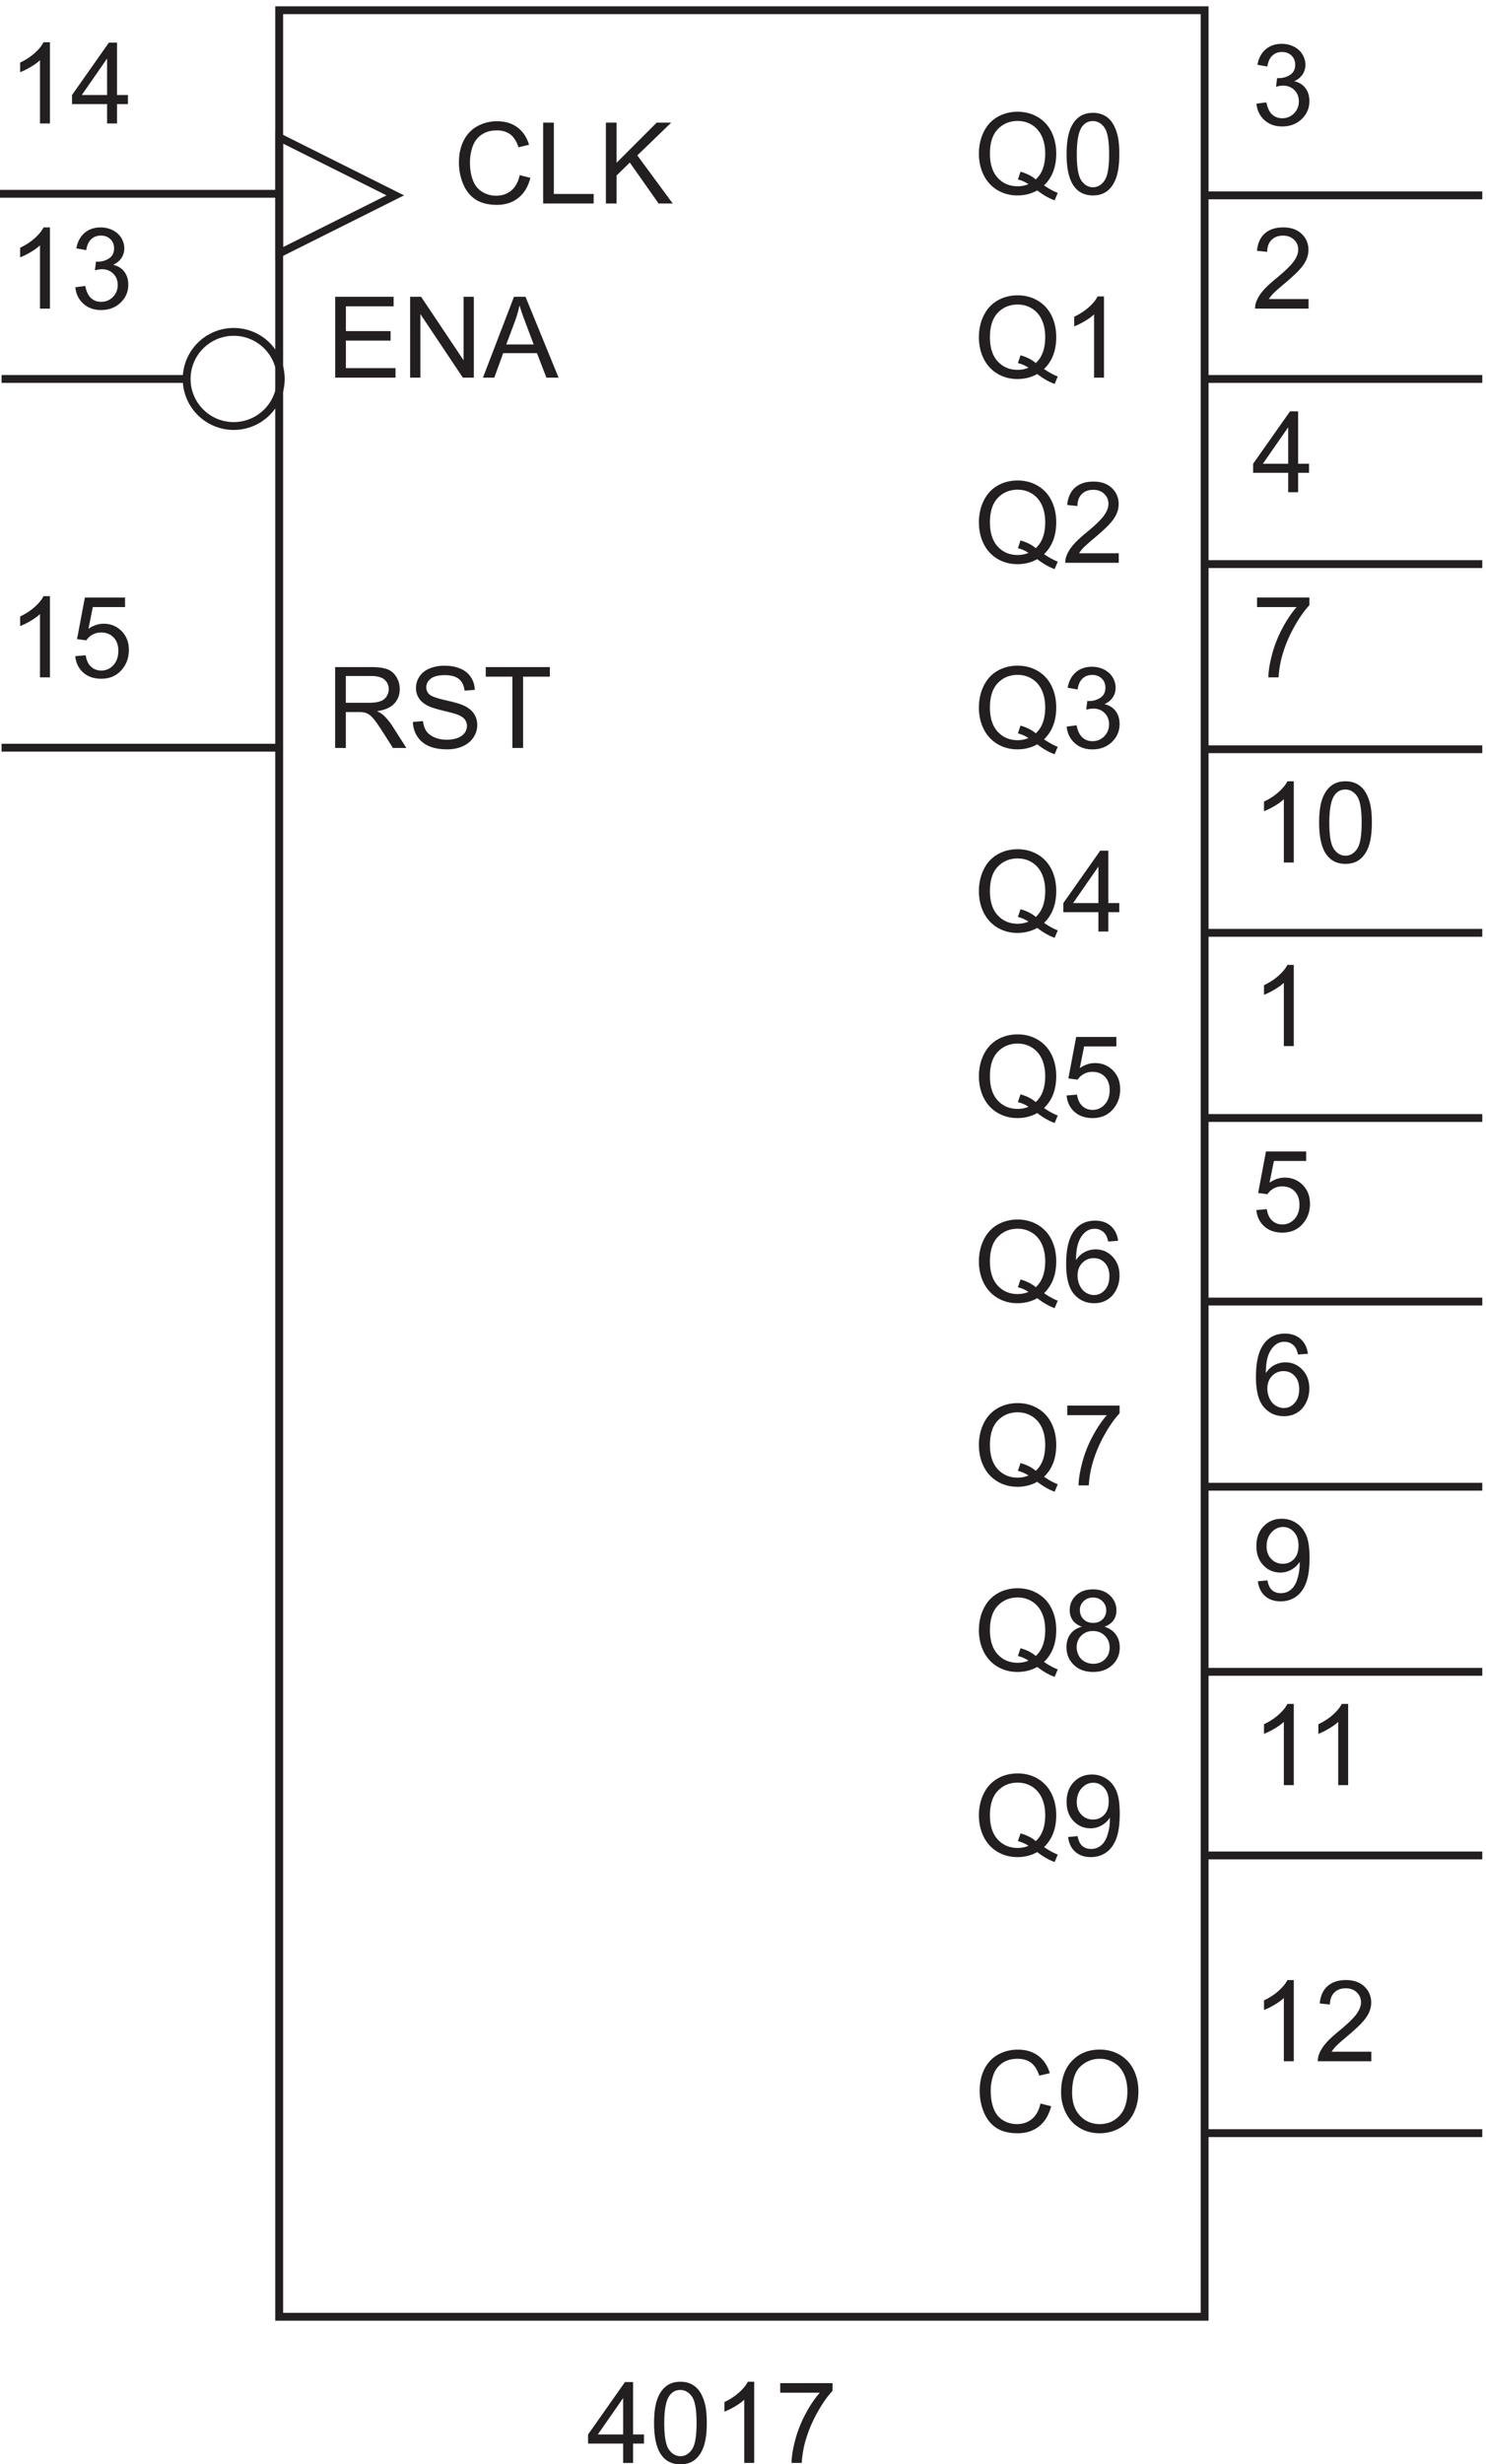 <svg xmlns="http://www.w3.org/2000/svg" xml:space="preserve" width="189" height="313.312"><path d="M270.332 190.672V2395.67h884.998V190.672Z" style="fill:none;stroke:#231f20;stroke-width:7.5;stroke-linecap:butt;stroke-linejoin:miter;stroke-miterlimit:10;stroke-dasharray:none;stroke-opacity:1" transform="matrix(.133 0 0 -.133 -.444 319.923)"/><path d="M599.242 50.902V69.41h-33.539v8.703l35.281 50.098h7.75V78.113h10.442V69.41h-10.442V50.902Zm0 27.211v34.856l-24.203-34.856h24.203m29.574 10.914c0 9.141.938 16.496 2.821 22.071 1.879 5.57 4.676 9.867 8.386 12.89 3.707 3.024 8.375 4.539 14 4.539 4.149 0 7.786-.836 10.915-2.507 3.128-1.668 5.714-4.079 7.753-7.223 2.039-3.149 3.637-6.981 4.797-11.496 1.16-4.52 1.742-10.61 1.742-18.274 0-9.07-.933-16.39-2.796-21.965-1.864-5.57-4.649-9.878-8.356-12.918-3.711-3.042-8.394-4.562-14.055-4.562-7.453 0-13.308 2.672-17.562 8.016-5.098 6.433-7.645 16.91-7.645 31.43zm9.754 0c0-12.691 1.489-21.136 4.457-25.34 2.973-4.199 6.637-6.3 10.996-6.3 4.36 0 8.024 2.11 10.993 6.328 2.972 4.219 4.457 12.656 4.457 25.312 0 12.727-1.485 21.18-4.457 25.368-2.969 4.183-6.668 6.273-11.098 6.273-4.359 0-7.84-1.844-10.441-5.535-3.27-4.711-4.907-13.414-4.907-26.106m86-38.125h-9.492v60.485c-2.285-2.18-5.281-4.36-8.992-6.539-3.707-2.18-7.039-3.813-9.992-4.903v9.172c5.308 2.5 9.949 5.524 13.922 9.074 3.972 3.547 6.785 6.993 8.437 10.336h6.117V50.902m24.879 67.184v9.121h50.043v-7.383c-4.922-5.238-9.797-12.199-14.633-20.883-4.832-8.683-8.57-17.613-11.207-26.789-1.898-6.468-3.109-13.55-3.636-21.25h-9.758c.105 6.078 1.301 13.426 3.586 22.04 2.285 8.617 5.566 16.921 9.836 24.917 4.273 8 8.816 14.743 13.633 20.227h-37.864M323.875 2044.4v77.31h55.898v-9.12h-45.668v-23.68h42.77v-9.07h-42.77v-26.32h47.461v-9.12h-57.691m71.684 0v77.31h10.496l40.605-60.7v60.7h9.809v-77.31h-10.496l-40.606 60.75v-60.75h-9.808m69.617 0 29.687 77.31h11.024l31.64-77.31h-11.656l-9.016 23.42h-32.328l-8.488-23.42zm22.304 31.75h26.211l-8.07 21.41c-2.461 6.5-4.289 11.84-5.484 16.03a98.674 98.674 0 0 0-4.164-14.77l-8.493-22.67M323.824 1690.4v77.31h34.278c6.89 0 12.128-.69 15.714-2.08 3.586-1.39 6.45-3.84 8.594-7.36 2.145-3.52 3.219-7.4 3.219-11.65 0-5.49-1.777-10.11-5.328-13.87-3.551-3.77-9.035-6.16-16.453-7.18 2.707-1.3 4.765-2.58 6.172-3.84 2.988-2.75 5.816-6.18 8.488-10.29l13.449-21.04H379.09l-10.231 16.08c-2.988 4.65-5.449 8.2-7.382 10.66-1.934 2.46-3.668 4.18-5.196 5.16-1.531.99-3.086 1.67-4.668 2.06-1.16.25-3.058.37-5.695.37h-11.863v-34.33zm10.231 43.19h21.988c4.676 0 8.332.48 10.969 1.45 2.636.97 4.64 2.51 6.011 4.64 1.372 2.13 2.059 4.44 2.059 6.94 0 3.65-1.328 6.66-3.98 9.01-2.657 2.36-6.848 3.54-12.579 3.54h-24.468v-25.58m64.129-18.35 9.652.84c.457-3.87 1.519-7.04 3.187-9.52 1.672-2.47 4.266-4.48 7.782-6.01 3.515-1.53 7.468-2.29 11.863-2.29 3.902 0 7.348.58 10.336 1.74 2.988 1.16 5.211 2.75 6.672 4.77 1.457 2.02 2.187 4.23 2.187 6.62 0 2.43-.703 4.54-2.109 6.35-1.406 1.81-3.727 3.33-6.961 4.56-2.074.81-6.66 2.07-13.766 3.77-7.097 1.71-12.074 3.32-14.922 4.83-3.691 1.94-6.441 4.33-8.253 7.2-1.809 2.86-2.715 6.07-2.715 9.62 0 3.91 1.109 7.55 3.324 10.94 2.215 3.4 5.449 5.97 9.703 7.73 4.254 1.76 8.981 2.64 14.184 2.64 5.73 0 10.785-.92 15.16-2.77 4.379-1.85 7.746-4.56 10.101-8.15 2.356-3.58 3.621-7.65 3.797-12.18l-9.808-.74c-.528 4.89-2.313 8.58-5.356 11.08-3.039 2.49-7.531 3.74-13.472 3.74-6.188 0-10.696-1.13-13.528-3.4-2.828-2.27-4.242-5-4.242-8.2 0-2.78 1-5.06 3.004-6.86 1.969-1.79 7.109-3.63 15.426-5.51 8.312-1.88 14.019-3.52 17.113-4.93 4.5-2.07 7.82-4.7 9.965-7.88 2.144-3.18 3.219-6.85 3.219-11 0-4.11-1.18-7.99-3.536-11.62-2.355-3.65-5.738-6.47-10.152-8.5-4.41-2.02-9.375-3.03-14.894-3.03-6.997 0-12.86 1.02-17.59 3.06-4.727 2.04-8.438 5.11-11.125 9.2-2.692 4.1-4.106 8.73-4.246 13.9m95.152-24.84v68.19h-25.473v9.12h61.278v-9.12h-25.575v-68.19h-10.23M51.07 1757.9h-9.492v60.49c-2.285-2.18-5.281-4.36-8.992-6.54-3.707-2.18-7.04-3.81-9.992-4.9v9.17c5.308 2.5 9.949 5.52 13.922 9.07 3.972 3.55 6.785 6.99 8.437 10.34h6.117v-77.63m24.246 20.25 9.97.85c.734-4.86 2.448-8.5 5.136-10.95 2.691-2.44 5.934-3.66 9.73-3.66 4.571 0 8.438 1.72 11.602 5.16 3.164 3.45 4.75 8.02 4.75 13.72 0 5.41-1.524 9.68-4.566 12.81-3.04 3.13-7.02 4.69-11.942 4.69-3.058 0-5.82-.69-8.281-2.08-2.461-1.39-4.39-3.19-5.797-5.4l-8.914 1.16 7.488 39.71h38.442v-9.07H92.086l-4.168-20.78c4.64 3.23 9.512 4.85 14.609 4.85 6.75 0 12.446-2.34 17.086-7.02 4.641-4.67 6.961-10.68 6.961-18.03 0-7-2.039-13.04-6.117-18.14-4.957-6.26-11.727-9.39-20.305-9.39-7.03 0-12.77 1.97-17.215 5.91-4.449 3.94-6.988 9.16-7.62 15.66M51.07 2287.4h-9.492v60.49c-2.285-2.18-5.281-4.36-8.992-6.54-3.707-2.18-7.04-3.81-9.992-4.9v9.17c5.308 2.5 9.949 5.52 13.922 9.07 3.972 3.55 6.785 6.99 8.437 10.34h6.117v-77.63m54.676 0v18.51H72.207v8.7l35.277 50.1h7.754v-50.1h10.438v-8.7h-10.438v-18.51zm0 27.21v34.86l-24.207-34.86h24.207M51.07 2110.4h-9.492v60.49c-2.285-2.18-5.281-4.36-8.992-6.54-3.707-2.18-7.04-3.81-9.992-4.9v9.17c5.308 2.5 9.949 5.52 13.922 9.07 3.972 3.55 6.785 6.99 8.437 10.34h6.117v-77.63m24.301 20.41 9.492 1.26c1.086-5.37 2.942-9.25 5.559-11.62 2.621-2.38 5.812-3.56 9.574-3.56 4.465 0 8.234 1.54 11.309 4.64 3.078 3.09 4.617 6.92 4.617 11.49 0 4.36-1.426 7.96-4.274 10.79-2.847 2.83-6.468 4.24-10.863 4.24-1.793 0-4.023-.35-6.695-1.05l1.054 8.33c.633-.07 1.141-.1 1.532-.1 4.039 0 7.679 1.05 10.914 3.16 3.234 2.11 4.851 5.36 4.851 9.75 0 3.49-1.179 6.37-3.535 8.65-2.355 2.29-5.394 3.43-9.12 3.43-3.692 0-6.77-1.16-9.231-3.48-2.461-2.32-4.043-5.8-4.746-10.44l-9.493 1.69c1.16 6.36 3.797 11.29 7.91 14.79 4.114 3.5 9.231 5.25 15.348 5.25 4.219 0 8.102-.91 11.653-2.72 3.55-1.81 6.269-4.28 8.148-7.41 1.883-3.13 2.824-6.45 2.824-9.97 0-3.34-.898-6.38-2.691-9.12-1.793-2.74-4.449-4.92-7.965-6.54 4.57-1.05 8.125-3.24 10.656-6.56 2.531-3.33 3.797-7.48 3.797-12.48 0-6.75-2.461-12.47-7.383-17.16-4.922-4.69-11.148-7.04-18.672-7.04-6.785 0-12.418 2.02-16.902 6.06-4.48 4.05-7.039 9.29-7.668 15.72" style="fill:#231f20;fill-opacity:1;fill-rule:nonzero;stroke:none" transform="matrix(.133 0 0 -.133 -.444 319.923)"/><path d="M271.832 2043.17c0-24.85-20.144-45-45-45-24.852 0-45 20.15-45 45s20.148 45 45 45c24.856 0 45-20.15 45-45z" style="fill:none;stroke:#231f20;stroke-width:7.5;stroke-linecap:butt;stroke-linejoin:miter;stroke-miterlimit:10;stroke-dasharray:none;stroke-opacity:1" transform="matrix(.133 0 0 -.133 -.444 319.923)"/><path d="m500.324 2238.01 10.231-2.59c-2.145-8.4-6.004-14.81-11.575-19.22-5.574-4.41-12.382-6.62-20.433-6.62-8.332 0-15.109 1.7-20.328 5.09-5.223 3.39-9.196 8.31-11.922 14.74-2.723 6.43-4.086 13.34-4.086 20.73 0 8.04 1.539 15.07 4.617 21.06 3.074 6 7.449 10.55 13.129 13.66 5.676 3.11 11.926 4.67 18.746 4.67 7.735 0 14.238-1.97 19.512-5.91 5.273-3.94 8.949-9.47 11.023-16.61l-10.074-2.37c-1.793 5.62-4.394 9.72-7.805 12.29-3.41 2.56-7.699 3.84-12.867 3.84-5.941 0-10.906-1.42-14.898-4.27-3.989-2.84-6.793-6.67-8.41-11.47a46.12 46.12 0 0 1-2.426-14.84c0-6.58.961-12.31 2.875-17.22 1.918-4.9 4.894-8.57 8.937-11 4.043-2.42 8.422-3.63 13.133-3.63 5.731 0 10.582 1.65 14.555 4.95 3.972 3.31 6.66 8.21 8.066 14.72m22.418-27.11v77.31h10.231v-68.19h38.074v-9.12h-48.305m60 0v77.31h10.231v-38.34l38.39 38.34h13.871l-32.433-31.32 33.855-45.99h-13.5l-27.527 39.13-12.656-12.34v-26.79h-10.231m671.328-1099.62-9.44-.74c-.85 3.73-2.04 6.43-3.59 8.12-2.56 2.71-5.73 4.06-9.49 4.06-3.02 0-5.68-.84-7.96-2.53-2.99-2.18-5.35-5.36-7.07-9.55-1.72-4.18-2.62-10.14-2.69-17.87 2.28 3.48 5.08 6.06 8.38 7.75 3.31 1.69 6.77 2.53 10.39 2.53 6.33 0 11.72-2.33 16.17-6.99 4.44-4.65 6.67-10.67 6.67-18.06 0-4.85-1.05-9.36-3.14-13.52-2.09-4.17-4.96-7.36-8.62-9.58-3.66-2.21-7.8-3.32-12.45-3.32-7.91 0-14.36 2.91-19.35 8.73-4.99 5.82-7.49 15.41-7.49 28.77 0 14.94 2.76 25.8 8.28 32.59 4.82 5.9 11.3 8.86 19.46 8.86 6.08 0 11.07-1.71 14.95-5.12 3.88-3.41 6.21-8.12 6.99-14.13zm-38.77-33.33c0-3.27.7-6.4 2.09-9.39s3.33-5.26 5.82-6.83c2.5-1.56 5.12-2.34 7.86-2.34 4.01 0 7.46 1.61 10.34 4.85 2.88 3.23 4.32 7.63 4.32 13.18 0 5.35-1.42 9.56-4.27 12.63-2.84 3.08-6.43 4.62-10.76 4.62-4.28 0-7.92-1.54-10.91-4.62-2.99-3.07-4.49-7.11-4.49-12.1M998.324 394.508l10.226-2.586c-2.14-8.402-6-14.809-11.57-19.223-5.574-4.41-12.382-6.617-20.433-6.617-8.332 0-15.109 1.695-20.328 5.09-5.223 3.391-9.196 8.305-11.922 14.738-2.723 6.434-4.086 13.344-4.086 20.727 0 8.047 1.539 15.07 4.617 21.066 3.074 5.992 7.449 10.547 13.129 13.656 5.676 3.114 11.926 4.668 18.746 4.668 7.735 0 14.238-1.968 19.512-5.906 5.275-3.937 8.945-9.473 11.025-16.609l-10.076-2.375c-1.793 5.625-4.394 9.722-7.805 12.289-3.41 2.562-7.699 3.847-12.867 3.847-5.941 0-10.906-1.425-14.898-4.269-3.989-2.848-6.793-6.672-8.41-11.473a46.139 46.139 0 0 1-2.426-14.843c0-6.575.961-12.313 2.875-17.219 1.918-4.903 4.894-8.567 8.937-10.996 4.043-2.426 8.422-3.637 13.133-3.637 5.731 0 10.582 1.652 14.555 4.957 3.972 3.305 6.66 8.211 8.066 14.715m19.726 10.547c0 12.832 3.45 22.875 10.34 30.136 6.89 7.258 15.79 10.891 26.68 10.891 7.14 0 13.57-1.707 19.31-5.117 5.73-3.41 10.09-8.164 13.1-14.266 3-6.097 4.51-13.015 4.51-20.75 0-7.84-1.58-14.851-4.75-21.039-3.16-6.187-7.65-10.875-13.45-14.055-5.8-3.183-12.06-4.773-18.77-4.773-7.28 0-13.78 1.758-19.51 5.273-5.73 3.516-10.07 8.317-13.03 14.399-2.95 6.078-4.43 12.516-4.43 19.301zm10.55-.16c0-9.317 2.51-16.657 7.52-22.016 5.01-5.363 11.29-8.043 18.85-8.043 7.7 0 14.03 2.707 19.01 8.121 4.97 5.414 7.46 13.094 7.46 23.047 0 6.293-1.06 11.785-3.19 16.476-2.13 4.696-5.24 8.333-9.34 10.918-4.09 2.582-8.69 3.875-13.78 3.875-7.25 0-13.48-2.488-18.7-7.46-5.22-4.977-7.83-13.282-7.83-24.918m211.97 30.007h-9.5v60.485c-2.28-2.18-5.28-4.36-8.99-6.539-3.7-2.18-7.04-3.813-9.99-4.903v9.172c5.31 2.5 9.95 5.524 13.92 9.074 3.97 3.547 6.79 6.993 8.44 10.336h6.12v-77.625m74.13 9.121v-9.121h-51.1c-.07 2.282.3 4.481 1.11 6.59 1.3 3.481 3.38 6.91 6.25 10.285 2.86 3.375 7 7.278 12.42 11.707 8.4 6.891 14.07 12.348 17.03 16.371 2.95 4.028 4.43 7.833 4.43 11.418 0 3.762-1.35 6.934-4.04 9.52-2.69 2.582-6.19 3.875-10.52 3.875-4.57 0-8.22-1.371-10.97-4.113-2.74-2.742-4.13-6.539-4.16-11.391l-9.76 1.004c.67 7.277 3.18 12.82 7.54 16.637 4.36 3.812 10.22 5.722 17.56 5.722 7.42 0 13.29-2.058 17.62-6.172 4.32-4.113 6.48-9.21 6.48-15.292 0-3.094-.63-6.137-1.89-9.122-1.27-2.988-3.37-6.136-6.31-9.441-2.93-3.305-7.81-7.84-14.63-13.605-5.69-4.782-9.35-8.024-10.97-9.731-1.61-1.703-2.95-3.418-4.01-5.141h37.92m-108.47 449.754 9.13.844c.77-4.289 2.25-7.402 4.43-9.336 2.18-1.933 4.98-2.898 8.38-2.898 2.92 0 5.48.668 7.68 2.004 2.19 1.336 3.99 3.121 5.4 5.351 1.41 2.235 2.59 5.25 3.54 9.047a48.107 48.107 0 0 1 1.42 11.602c0 .422-.02 1.054-.05 1.898-1.9-3.023-4.5-5.476-7.78-7.359-3.29-1.879-6.85-2.821-10.68-2.821-6.4 0-11.81 2.321-16.24 6.961-4.43 4.641-6.65 10.758-6.65 18.352 0 7.84 2.32 14.152 6.94 18.933 4.62 4.782 10.41 7.172 17.38 7.172 5.02 0 9.62-1.355 13.78-4.062 4.17-2.707 7.33-6.567 9.5-11.574 2.16-5.012 3.24-12.262 3.24-21.754 0-9.879-1.08-17.746-3.22-23.598-2.14-5.855-5.33-10.312-9.57-13.371-4.23-3.055-9.2-4.586-14.9-4.586-6.05 0-10.98 1.68-14.82 5.035-3.83 3.36-6.13 8.078-6.91 14.16zm38.87 34.121c0 5.45-1.45 9.77-4.35 12.969-2.9 3.203-6.39 4.801-10.47 4.801-4.22 0-7.89-1.723-11.02-5.168-3.13-3.445-4.69-7.91-4.69-13.395 0-4.921 1.48-8.921 4.45-11.996 2.98-3.078 6.64-4.617 11-4.617 4.39 0 8.01 1.539 10.84 4.617 2.83 3.075 4.24 7.34 4.24 12.789m-4.53-228.996h-9.5v60.485c-2.28-2.18-5.28-4.36-8.99-6.539-3.7-2.18-7.04-3.813-9.99-4.903v9.172c5.31 2.5 9.95 5.524 13.92 9.074 3.97 3.547 6.79 6.993 8.44 10.336h6.12v-77.625m52 0h-9.5v60.485c-2.28-2.18-5.28-4.36-8.99-6.539-3.7-2.18-7.04-3.813-9.99-4.903v9.172c5.31 2.5 9.95 5.524 13.92 9.074 3.97 3.547 6.79 6.993 8.44 10.336h6.12v-77.625M1001.75 993.68c4.75-3.27 9.13-5.66 13.13-7.172l-3-7.121c-5.56 2.004-11.09 5.172-16.614 9.496-5.731-3.199-12.059-4.801-18.985-4.801-6.996 0-13.34 1.688-19.035 5.063s-10.082 8.121-13.16 14.235c-3.074 6.12-4.613 13.01-4.613 20.67 0 7.63 1.547 14.58 4.64 20.84 3.094 6.25 7.496 11.02 13.211 14.29 5.711 3.27 12.102 4.9 19.168 4.9 7.137 0 13.571-1.7 19.301-5.09 5.727-3.39 10.097-8.14 13.107-14.24s4.51-12.98 4.51-20.64c0-6.36-.97-12.09-2.9-17.17-1.94-5.08-4.85-9.499-8.76-13.26zm-22.516 13.08c5.907-1.65 10.778-4.12 14.61-7.385 6.011 5.485 9.016 13.725 9.016 24.735 0 6.26-1.06 11.72-3.188 16.4-2.129 4.67-5.242 8.3-9.336 10.89-4.098 2.58-8.691 3.87-13.789 3.87-7.629 0-13.957-2.61-18.984-7.83-5.028-5.22-7.543-13.01-7.543-23.39 0-10.05 2.488-17.77 7.464-23.15 4.973-5.377 11.329-8.064 19.063-8.064 3.656 0 7.101.684 10.336 2.059-3.199 2.074-6.574 3.55-10.125 4.429l2.476 7.436m44.716 45.83v9.12h50.04v-7.39c-4.92-5.23-9.79-12.19-14.63-20.88-4.83-8.68-8.57-17.61-11.21-26.79-1.9-6.47-3.11-13.548-3.63-21.248h-9.76c.1 6.078 1.3 13.426 3.58 22.038 2.29 8.62 5.57 16.92 9.84 24.92s8.82 14.74 13.63 20.23h-37.86m-22.2-235.91c4.75-3.27 9.13-5.66 13.13-7.172l-3-7.121c-5.56 2.004-11.09 5.172-16.614 9.496-5.731-3.199-12.059-4.801-18.985-4.801-6.996 0-13.34 1.688-19.035 5.063s-10.082 8.121-13.16 14.238c-3.074 6.117-4.613 13.008-4.613 20.672 0 7.629 1.547 14.574 4.64 20.832 3.094 6.258 7.496 11.019 13.211 14.289 5.711 3.269 12.102 4.906 19.168 4.906 7.137 0 13.571-1.699 19.301-5.09 5.727-3.394 10.097-8.14 13.107-14.238 3.01-6.102 4.51-12.981 4.51-20.645 0-6.363-.97-12.086-2.9-17.168-1.94-5.078-4.85-9.5-8.76-13.261zm-22.516 13.078c5.907-1.653 10.778-4.113 14.61-7.383 6.011 5.484 9.016 13.727 9.016 24.734 0 6.258-1.06 11.723-3.188 16.399-2.129 4.676-5.242 8.305-9.336 10.89-4.098 2.582-8.691 3.875-13.789 3.875-7.629 0-13.957-2.609-18.984-7.832-5.028-5.218-7.543-13.015-7.543-23.386 0-10.055 2.488-17.774 7.464-23.153 4.973-5.379 11.329-8.066 19.063-8.066 3.656 0 7.101.684 10.336 2.059-3.199 2.074-6.574 3.55-10.125 4.429l2.476 7.434m58.686 20.566c-3.94 1.442-6.85 3.5-8.75 6.168-1.9 2.676-2.85 5.875-2.85 9.602 0 5.625 2.02 10.351 6.07 14.183 4.04 3.832 9.42 5.75 16.13 5.75 6.75 0 12.18-1.961 16.3-5.882 4.11-3.918 6.17-8.692 6.17-14.317 0-3.586-.94-6.707-2.83-9.359-1.87-2.656-4.73-4.703-8.56-6.145 4.74-1.547 8.35-4.043 10.83-7.488 2.48-3.445 3.72-7.559 3.72-12.34 0-6.609-2.34-12.164-7.01-16.664-4.68-4.5-10.83-6.75-18.46-6.75-7.63 0-13.78 2.258-18.46 6.777-4.67 4.516-7.01 10.153-7.01 16.903 0 5.027 1.27 9.234 3.82 12.629 2.55 3.39 6.18 5.703 10.89 6.933zm-1.9 16.082c0-3.652 1.18-6.644 3.54-8.965 2.35-2.32 5.41-3.476 9.17-3.476 3.66 0 6.66 1.148 9 3.453 2.33 2.301 3.5 5.125 3.5 8.465 0 3.48-1.2 6.406-3.61 8.777-2.41 2.375-5.41 3.559-8.99 3.559-3.62 0-6.63-1.16-9.02-3.481-2.39-2.32-3.59-5.097-3.59-8.332zm-3.06-35.699c0-2.707.65-5.324 1.93-7.855 1.28-2.532 3.19-4.493 5.72-5.883 2.53-1.387 5.26-2.082 8.18-2.082 4.53 0 8.28 1.461 11.23 4.375 2.95 2.918 4.43 6.629 4.43 11.129 0 4.57-1.52 8.351-4.56 11.339-3.04 2.985-6.85 4.481-11.42 4.481-4.47 0-8.17-1.477-11.1-4.43-2.94-2.953-4.41-6.644-4.41-11.074m-31.21-191.027c4.75-3.27 9.13-5.66 13.13-7.172l-3-7.121c-5.56 2.004-11.09 5.172-16.614 9.496-5.731-3.199-12.059-4.801-18.985-4.801-6.996 0-13.34 1.688-19.035 5.063s-10.082 8.121-13.16 14.238c-3.074 6.117-4.613 13.008-4.613 20.672 0 7.629 1.547 14.574 4.64 20.832 3.094 6.258 7.496 11.019 13.211 14.289 5.711 3.269 12.102 4.906 19.168 4.906 7.137 0 13.571-1.699 19.301-5.09 5.727-3.394 10.097-8.14 13.107-14.238 3.01-6.102 4.51-12.981 4.51-20.645 0-6.363-.97-12.086-2.9-17.168-1.94-5.078-4.85-9.5-8.76-13.261zm-22.516 13.078c5.907-1.653 10.778-4.113 14.61-7.383 6.011 5.484 9.016 13.727 9.016 24.734 0 6.258-1.06 11.723-3.188 16.399-2.129 4.676-5.242 8.305-9.336 10.89-4.098 2.582-8.691 3.875-13.789 3.875-7.629 0-13.957-2.609-18.984-7.832-5.028-5.218-7.543-13.015-7.543-23.386 0-10.055 2.488-17.774 7.464-23.153 4.973-5.379 11.329-8.066 19.063-8.066 3.656 0 7.101.684 10.336 2.059-3.199 2.074-6.574 3.55-10.125 4.429l2.476 7.434m45.506-3.481 9.12.844c.78-4.289 2.25-7.402 4.43-9.336 2.18-1.933 4.98-2.898 8.39-2.898 2.91 0 5.47.668 7.67 2.004 2.2 1.336 4 3.121 5.4 5.351 1.41 2.235 2.59 5.25 3.54 9.047a47.614 47.614 0 0 1 1.42 11.602c0 .422-.01 1.054-.05 1.898-1.9-3.023-4.49-5.476-7.78-7.359-3.29-1.879-6.84-2.821-10.68-2.821-6.4 0-11.81 2.321-16.24 6.961-4.43 4.641-6.64 10.758-6.64 18.352 0 7.84 2.31 14.152 6.93 18.933 4.62 4.782 10.41 7.172 17.38 7.172 5.02 0 9.62-1.355 13.78-4.062 4.17-2.707 7.34-6.567 9.5-11.574 2.16-5.012 3.24-12.262 3.24-21.754 0-9.879-1.07-17.746-3.22-23.598-2.14-5.855-5.33-10.312-9.57-13.371-4.23-3.055-9.2-4.586-14.9-4.586-6.04 0-10.98 1.68-14.81 5.035-3.83 3.36-6.14 8.078-6.91 14.16zm38.87 34.121c0 5.45-1.46 9.77-4.36 12.969-2.9 3.203-6.39 4.801-10.46 4.801-4.22 0-7.9-1.723-11.02-5.168-3.13-3.445-4.7-7.91-4.7-13.395 0-4.921 1.49-8.921 4.46-11.996 2.97-3.078 6.63-4.617 10.99-4.617 4.4 0 8.01 1.539 10.84 4.617 2.83 3.075 4.25 7.34 4.25 12.789m141.84 1141.692v9.12h50.04v-7.39c-4.92-5.23-9.8-12.19-14.63-20.88-4.84-8.68-8.57-17.61-11.21-26.79-1.9-6.47-3.11-13.55-3.64-21.25h-9.75c.1 6.08 1.29 13.43 3.58 22.04 2.29 8.62 5.57 16.92 9.84 24.92s8.81 14.74 13.63 20.23h-37.86m35.12-244.19h-9.5v60.49c-2.28-2.18-5.28-4.36-8.99-6.54-3.7-2.18-7.04-3.81-9.99-4.9v9.17c5.31 2.5 9.95 5.52 13.92 9.07 3.97 3.55 6.79 6.99 8.44 10.34h6.12v-77.63m24.24 38.13c0 9.14.94 16.49 2.82 22.07 1.89 5.57 4.68 9.86 8.39 12.89 3.71 3.02 8.37 4.54 14 4.54 4.15 0 7.78-.84 10.91-2.51s5.72-4.08 7.76-7.22c2.04-3.15 3.64-6.98 4.79-11.5 1.16-4.52 1.75-10.61 1.75-18.27 0-9.07-.94-16.39-2.8-21.97-1.86-5.57-4.65-9.88-8.36-12.92-3.71-3.04-8.39-4.56-14.05-4.56-7.45 0-13.31 2.67-17.56 8.02-5.1 6.43-7.65 16.91-7.65 31.43zm9.76 0c0-12.69 1.48-21.14 4.45-25.34 2.98-4.2 6.64-6.3 11-6.3s8.02 2.11 11 6.32c2.96 4.22 4.45 12.66 4.45 25.32 0 12.72-1.49 21.18-4.45 25.36-2.98 4.19-6.68 6.28-11.11 6.28-4.36 0-7.84-1.85-10.44-5.54-3.27-4.71-4.9-13.41-4.9-26.1m-34-213.63h-9.5v60.49c-2.28-2.18-5.28-4.36-8.99-6.54-3.7-2.18-7.04-3.81-9.99-4.9v9.17c5.31 2.5 9.95 5.52 13.92 9.07 3.97 3.55 6.79 6.99 8.44 10.34h6.12v-77.63m-35.76-156.75 9.97.85c.74-4.86 2.45-8.5 5.14-10.95 2.69-2.44 5.93-3.66 9.73-3.66 4.57 0 8.44 1.72 11.6 5.16 3.17 3.45 4.75 8.02 4.75 13.72 0 5.41-1.52 9.68-4.56 12.81-3.05 3.13-7.03 4.69-11.95 4.69-3.06 0-5.81-.69-8.28-2.08-2.46-1.39-4.39-3.19-5.8-5.4l-8.91 1.16 7.49 39.71h38.44v-9.07h-30.85l-4.17-20.78c4.64 3.23 9.52 4.85 14.61 4.85 6.75 0 12.45-2.34 17.09-7.02 4.64-4.67 6.96-10.68 6.96-18.03 0-7-2.04-13.04-6.12-18.14-4.95-6.26-11.72-9.39-20.3-9.39-7.03 0-12.77 1.97-17.22 5.91-4.45 3.94-6.98 9.16-7.62 15.66m-203.06 450.03c4.75-3.27 9.13-5.66 13.13-7.17l-3-7.12c-5.56 2-11.09 5.17-16.614 9.49-5.731-3.2-12.059-4.8-18.985-4.8-6.996 0-13.34 1.69-19.035 5.06-5.695 3.38-10.082 8.13-13.16 14.24-3.074 6.12-4.613 13.01-4.613 20.67 0 7.63 1.547 14.58 4.64 20.84 3.094 6.25 7.496 11.02 13.211 14.29 5.711 3.27 12.102 4.9 19.168 4.9 7.137 0 13.571-1.7 19.301-5.09 5.727-3.39 10.097-8.14 13.107-14.24s4.51-12.98 4.51-20.64c0-6.36-.97-12.09-2.9-17.17-1.94-5.08-4.85-9.5-8.76-13.26zm-22.516 13.08c5.907-1.65 10.778-4.12 14.61-7.38 6.011 5.48 9.016 13.73 9.016 24.73 0 6.26-1.06 11.72-3.188 16.4-2.129 4.67-5.242 8.3-9.336 10.89-4.098 2.58-8.691 3.87-13.789 3.87-7.629 0-13.957-2.61-18.984-7.83-5.028-5.22-7.543-13.01-7.543-23.39 0-10.05 2.488-17.76 7.464-23.15 4.973-5.38 11.329-8.06 19.063-8.06 3.656 0 7.101.68 10.336 2.05-3.199 2.08-6.574 3.56-10.125 4.43l2.476 7.44m44.136-.95 9.49 1.26c1.09-5.37 2.94-9.25 5.56-11.62 2.62-2.38 5.81-3.56 9.58-3.56 4.46 0 8.23 1.54 11.3 4.64 3.08 3.09 4.62 6.92 4.62 11.49 0 4.36-1.42 7.96-4.27 10.79-2.85 2.83-6.47 4.24-10.86 4.24-1.8 0-4.03-.35-6.7-1.05l1.05 8.33c.64-.07 1.15-.1 1.53-.1 4.04 0 7.69 1.05 10.92 3.16 3.23 2.11 4.85 5.36 4.85 9.75 0 3.49-1.18 6.37-3.53 8.65-2.36 2.29-5.4 3.43-9.12 3.43-3.7 0-6.77-1.16-9.24-3.48-2.46-2.32-4.04-5.8-4.74-10.44l-9.49 1.69c1.16 6.36 3.79 11.29 7.91 14.79 4.11 3.5 9.23 5.25 15.34 5.25 4.22 0 8.11-.91 11.66-2.72 3.55-1.81 6.27-4.28 8.15-7.41 1.88-3.13 2.82-6.45 2.82-9.97 0-3.34-.9-6.38-2.69-9.12-1.8-2.74-4.45-4.92-7.97-6.54 4.57-1.05 8.12-3.24 10.66-6.56 2.53-3.33 3.79-7.48 3.79-12.48 0-6.75-2.46-12.47-7.38-17.16-4.92-4.69-11.15-7.04-18.67-7.04-6.78 0-12.42 2.02-16.9 6.06-4.48 4.05-7.04 9.29-7.67 15.72m-21.62-187.63c4.75-3.27 9.13-5.66 13.13-7.17l-3-7.12c-5.56 2-11.09 5.17-16.614 9.49-5.731-3.2-12.059-4.8-18.985-4.8-6.996 0-13.34 1.69-19.035 5.06-5.695 3.38-10.082 8.13-13.16 14.24-3.074 6.12-4.613 13.01-4.613 20.67 0 7.63 1.547 14.58 4.64 20.84 3.094 6.25 7.496 11.02 13.211 14.29 5.711 3.27 12.102 4.9 19.168 4.9 7.137 0 13.571-1.7 19.301-5.09 5.727-3.39 10.097-8.14 13.107-14.24s4.51-12.98 4.51-20.64c0-6.36-.97-12.09-2.9-17.17-1.94-5.08-4.85-9.5-8.76-13.26zm-22.516 13.08c5.907-1.65 10.778-4.12 14.61-7.38 6.011 5.48 9.016 13.73 9.016 24.73 0 6.26-1.06 11.72-3.188 16.4-2.129 4.67-5.242 8.3-9.336 10.89-4.098 2.58-8.691 3.87-13.789 3.87-7.629 0-13.957-2.61-18.984-7.83-5.028-5.22-7.543-13.01-7.543-23.39 0-10.05 2.488-17.76 7.464-23.15 4.973-5.38 11.329-8.06 19.063-8.06 3.656 0 7.101.68 10.336 2.05-3.199 2.08-6.574 3.56-10.125 4.43l2.476 7.44m74.506-21.36v18.51h-33.54v8.7l35.28 50.1h7.75v-50.1h10.45v-8.7h-10.45v-18.51zm0 27.21v34.86l-24.2-34.86h24.2m-51.99-195.93c4.75-3.27 9.13-5.66 13.13-7.17l-3-7.12c-5.56 2-11.09 5.17-16.614 9.49-5.731-3.2-12.059-4.8-18.985-4.8-6.996 0-13.34 1.69-19.035 5.06-5.695 3.38-10.082 8.13-13.16 14.24-3.074 6.12-4.613 13.01-4.613 20.67 0 7.63 1.547 14.58 4.64 20.84 3.094 6.25 7.496 11.02 13.211 14.29 5.711 3.27 12.102 4.9 19.168 4.9 7.137 0 13.571-1.7 19.301-5.09 5.727-3.39 10.097-8.14 13.107-14.24s4.51-12.98 4.51-20.64c0-6.36-.97-12.09-2.9-17.17-1.94-5.08-4.85-9.5-8.76-13.26zm-22.516 13.08c5.907-1.65 10.778-4.12 14.61-7.38 6.011 5.48 9.016 13.73 9.016 24.73 0 6.26-1.06 11.72-3.188 16.4-2.129 4.67-5.242 8.3-9.336 10.89-4.098 2.58-8.691 3.87-13.789 3.87-7.629 0-13.957-2.61-18.984-7.83-5.028-5.22-7.543-13.01-7.543-23.39 0-10.05 2.488-17.76 7.464-23.15 4.973-5.38 11.329-8.06 19.063-8.06 3.656 0 7.101.68 10.336 2.05-3.199 2.08-6.574 3.56-10.125 4.43l2.476 7.44m44.086-1.11 9.96.85c.74-4.86 2.45-8.5 5.14-10.95 2.69-2.44 5.94-3.66 9.73-3.66 4.57 0 8.44 1.72 11.6 5.16 3.17 3.45 4.75 8.02 4.75 13.72 0 5.41-1.52 9.68-4.56 12.81-3.04 3.13-7.02 4.69-11.94 4.69-3.06 0-5.82-.69-8.29-2.08-2.46-1.39-4.39-3.19-5.8-5.4l-8.91 1.16 7.49 39.71h38.44v-9.07h-30.84l-4.17-20.78c4.64 3.23 9.51 4.85 14.61 4.85 6.75 0 12.44-2.34 17.08-7.02 4.64-4.67 6.96-10.68 6.96-18.03 0-7-2.03-13.04-6.11-18.14-4.96-6.26-11.73-9.39-20.31-9.39-7.03 0-12.77 1.97-17.21 5.91-4.45 3.94-6.99 9.16-7.62 15.66m-21.57-188.97c4.75-3.27 9.13-5.66 13.13-7.17l-3-7.12c-5.56 2-11.09 5.17-16.614 9.49-5.731-3.2-12.059-4.8-18.985-4.8-6.996 0-13.34 1.69-19.035 5.06-5.695 3.38-10.082 8.13-13.16 14.24-3.074 6.12-4.613 13.01-4.613 20.67 0 7.63 1.547 14.58 4.64 20.84 3.094 6.25 7.496 11.02 13.211 14.29 5.711 3.27 12.102 4.9 19.168 4.9 7.137 0 13.571-1.7 19.301-5.09 5.727-3.39 10.097-8.14 13.107-14.24s4.51-12.98 4.51-20.64c0-6.36-.97-12.09-2.9-17.17-1.94-5.08-4.85-9.5-8.76-13.26zm-22.516 13.08c5.907-1.65 10.778-4.12 14.61-7.38 6.011 5.48 9.016 13.73 9.016 24.73 0 6.26-1.06 11.72-3.188 16.4-2.129 4.67-5.242 8.3-9.336 10.89-4.098 2.58-8.691 3.87-13.789 3.87-7.629 0-13.957-2.61-18.984-7.83-5.028-5.22-7.543-13.01-7.543-23.39 0-10.05 2.488-17.76 7.464-23.15 4.973-5.38 11.329-8.06 19.063-8.06 3.656 0 7.101.68 10.336 2.05-3.199 2.08-6.574 3.56-10.125 4.43l2.476 7.44m93.336 37.02-9.44-.74c-.84 3.73-2.04 6.43-3.59 8.12-2.56 2.71-5.73 4.06-9.49 4.06-3.02 0-5.67-.84-7.96-2.53-2.99-2.18-5.34-5.36-7.07-9.55-1.72-4.18-2.62-10.14-2.69-17.87 2.29 3.48 5.08 6.06 8.38 7.75 3.31 1.69 6.77 2.53 10.4 2.53 6.32 0 11.71-2.33 16.16-6.99 4.44-4.65 6.67-10.67 6.67-18.06 0-4.85-1.05-9.36-3.14-13.52-2.09-4.17-4.96-7.36-8.62-9.58-3.66-2.21-7.8-3.32-12.45-3.32-7.91 0-14.35 2.91-19.35 8.73-4.99 5.82-7.49 15.41-7.49 28.77 0 14.94 2.76 25.8 8.28 32.59 4.82 5.9 11.31 8.86 19.46 8.86 6.08 0 11.07-1.71 14.95-5.12 3.88-3.41 6.22-8.12 6.99-14.13zm-38.76-33.33c0-3.27.69-6.4 2.08-9.39 1.39-2.99 3.33-5.26 5.83-6.83 2.49-1.56 5.12-2.34 7.86-2.34 4.01 0 7.45 1.61 10.33 4.85 2.89 3.23 4.33 7.63 4.33 13.18 0 5.35-1.43 9.56-4.28 12.63-2.84 3.08-6.43 4.62-10.75 4.62-4.29 0-7.93-1.54-10.92-4.62-2.99-3.07-4.48-7.11-4.48-12.1m220.89 933.57v-9.12h-51.1c-.07 2.28.3 4.48 1.11 6.59 1.3 3.48 3.38 6.91 6.25 10.29 2.86 3.37 7 7.27 12.42 11.7 8.4 6.9 14.07 12.35 17.03 16.38 2.95 4.02 4.43 7.83 4.43 11.41 0 3.77-1.35 6.94-4.04 9.52-2.69 2.59-6.19 3.88-10.52 3.88-4.57 0-8.22-1.37-10.97-4.12-2.74-2.74-4.13-6.53-4.16-11.39l-9.76 1.01c.67 7.28 3.18 12.82 7.54 16.63 4.36 3.82 10.22 5.73 17.56 5.73 7.42 0 13.29-2.06 17.62-6.17 4.32-4.12 6.48-9.22 6.48-15.3 0-3.09-.63-6.13-1.89-9.12-1.27-2.99-3.37-6.14-6.31-9.44-2.93-3.3-7.81-7.84-14.63-13.61-5.69-4.78-9.35-8.02-10.97-9.73-1.61-1.7-2.95-3.41-4.01-5.14h37.92m-19.46-184.62v18.51h-33.54v8.7l35.28 50.1h7.75v-50.1h10.44v-8.7h-10.44v-18.51zm0 27.21v34.86l-24.2-34.86h24.2m-30.37 344.2 9.49 1.26c1.09-5.37 2.94-9.25 5.56-11.62 2.62-2.38 5.81-3.56 9.57-3.56 4.47 0 8.24 1.54 11.31 4.64 3.08 3.09 4.62 6.92 4.62 11.49 0 4.36-1.43 7.96-4.28 10.79-2.84 2.83-6.46 4.24-10.86 4.24-1.79 0-4.02-.35-6.69-1.05l1.05 8.33c.63-.07 1.15-.1 1.53-.1 4.04 0 7.68 1.05 10.92 3.16 3.23 2.11 4.85 5.36 4.85 9.75 0 3.49-1.18 6.37-3.54 8.65-2.35 2.29-5.39 3.43-9.12 3.43-3.69 0-6.77-1.16-9.23-3.48-2.46-2.32-4.04-5.8-4.75-10.44l-9.49 1.69c1.16 6.36 3.8 11.29 7.91 14.79 4.12 3.5 9.23 5.25 15.35 5.25 4.22 0 8.1-.91 11.65-2.72 3.55-1.81 6.27-4.28 8.15-7.41 1.88-3.13 2.83-6.45 2.83-9.97 0-3.34-.9-6.38-2.7-9.12-1.79-2.74-4.45-4.92-7.96-6.54 4.57-1.05 8.12-3.24 10.66-6.56 2.53-3.33 3.79-7.48 3.79-12.48 0-6.75-2.46-12.47-7.38-17.16-4.92-4.69-11.15-7.04-18.67-7.04-6.78 0-12.42 2.02-16.9 6.06-4.49 4.05-7.04 9.29-7.67 15.72m-203.12-253.63c4.75-3.27 9.13-5.66 13.13-7.17l-3-7.12c-5.56 2-11.09 5.17-16.614 9.49-5.731-3.2-12.059-4.8-18.985-4.8-6.996 0-13.34 1.69-19.035 5.06-5.695 3.38-10.082 8.13-13.16 14.24-3.074 6.12-4.613 13.01-4.613 20.67 0 7.63 1.547 14.58 4.64 20.84 3.094 6.25 7.496 11.02 13.211 14.29 5.711 3.27 12.102 4.9 19.168 4.9 7.137 0 13.571-1.7 19.301-5.09 5.727-3.39 10.097-8.14 13.107-14.24s4.51-12.98 4.51-20.64c0-6.36-.97-12.09-2.9-17.17-1.94-5.08-4.85-9.5-8.76-13.26zm-22.516 13.08c5.907-1.65 10.778-4.12 14.61-7.38 6.011 5.48 9.016 13.73 9.016 24.73 0 6.26-1.06 11.72-3.188 16.4-2.129 4.67-5.242 8.3-9.336 10.89-4.098 2.58-8.691 3.87-13.789 3.87-7.629 0-13.957-2.61-18.984-7.83-5.028-5.22-7.543-13.01-7.543-23.39 0-10.05 2.488-17.76 7.464-23.15 4.973-5.38 11.329-8.06 19.063-8.06 3.656 0 7.101.68 10.336 2.05-3.199 2.08-6.574 3.56-10.125 4.43l2.476 7.44m79.836-21.36h-9.49v60.49c-2.29-2.18-5.28-4.36-8.99-6.54-3.71-2.18-7.04-3.81-10-4.9v9.17c5.31 2.5 9.95 5.52 13.93 9.07 3.97 3.55 6.78 6.99 8.43 10.34h6.12v-77.63m-57.32 183.78c4.75-3.27 9.13-5.66 13.13-7.17l-3-7.12c-5.56 2-11.09 5.17-16.614 9.49-5.731-3.2-12.059-4.8-18.985-4.8-6.996 0-13.34 1.69-19.035 5.06-5.695 3.38-10.082 8.13-13.16 14.24-3.074 6.12-4.613 13.01-4.613 20.67 0 7.63 1.547 14.58 4.64 20.84 3.094 6.25 7.496 11.02 13.211 14.29 5.711 3.27 12.102 4.9 19.168 4.9 7.137 0 13.571-1.7 19.301-5.09 5.727-3.39 10.097-8.14 13.107-14.24s4.51-12.98 4.51-20.64c0-6.36-.97-12.09-2.9-17.17-1.94-5.08-4.85-9.5-8.76-13.26zm-22.516 13.08c5.907-1.65 10.778-4.12 14.61-7.38 6.011 5.48 9.016 13.73 9.016 24.73 0 6.26-1.06 11.72-3.188 16.4-2.129 4.67-5.242 8.3-9.336 10.89-4.098 2.58-8.691 3.87-13.789 3.87-7.629 0-13.957-2.61-18.984-7.83-5.028-5.22-7.543-13.01-7.543-23.39 0-10.05 2.488-17.76 7.464-23.15 4.973-5.38 11.329-8.06 19.063-8.06 3.656 0 7.101.68 10.336 2.05-3.199 2.08-6.574 3.56-10.125 4.43l2.476 7.44m44.086 16.77c0 9.14.93 16.49 2.82 22.07 1.88 5.57 4.67 9.86 8.38 12.89 3.71 3.02 8.38 4.54 14 4.54 4.15 0 7.79-.84 10.92-2.51s5.71-4.08 7.75-7.22c2.04-3.15 3.64-6.98 4.8-11.5 1.16-4.52 1.74-10.61 1.74-18.27 0-9.07-.93-16.39-2.8-21.97-1.86-5.57-4.64-9.88-8.35-12.92-3.71-3.04-8.4-4.56-14.06-4.56-7.45 0-13.31 2.67-17.56 8.02-5.1 6.43-7.64 16.91-7.64 31.43zm9.75 0c0-12.69 1.49-21.14 4.46-25.34 2.97-4.2 6.63-6.3 10.99-6.3s8.03 2.11 11 6.32c2.97 4.22 4.45 12.66 4.45 25.32 0 12.72-1.48 21.18-4.45 25.36-2.97 4.19-6.67 6.28-11.1 6.28-4.36 0-7.84-1.85-10.44-5.54-3.27-4.71-4.91-13.41-4.91-26.1m-31.32-382.35c4.75-3.27 9.13-5.66 13.13-7.17l-3-7.12c-5.56 2-11.09 5.17-16.614 9.49-5.731-3.2-12.059-4.8-18.985-4.8-6.996 0-13.34 1.69-19.035 5.06-5.695 3.38-10.082 8.13-13.16 14.24-3.074 6.12-4.613 13.01-4.613 20.67 0 7.63 1.547 14.58 4.64 20.84 3.094 6.25 7.496 11.02 13.211 14.29 5.711 3.27 12.102 4.9 19.168 4.9 7.137 0 13.571-1.7 19.301-5.09 5.727-3.39 10.097-8.14 13.107-14.24s4.51-12.98 4.51-20.64c0-6.36-.97-12.09-2.9-17.17-1.94-5.08-4.85-9.5-8.76-13.26zm-22.516 13.08c5.907-1.65 10.778-4.12 14.61-7.38 6.011 5.48 9.016 13.73 9.016 24.73 0 6.26-1.06 11.72-3.188 16.4-2.129 4.67-5.242 8.3-9.336 10.89-4.098 2.58-8.691 3.87-13.789 3.87-7.629 0-13.957-2.61-18.984-7.83-5.028-5.22-7.543-13.01-7.543-23.39 0-10.05 2.488-17.76 7.464-23.15 4.973-5.38 11.329-8.06 19.063-8.06 3.656 0 7.101.68 10.336 2.05-3.199 2.08-6.574 3.56-10.125 4.43l2.476 7.44m93.966-12.24v-9.12h-51.1c-.07 2.28.3 4.48 1.11 6.59 1.3 3.48 3.38 6.91 6.25 10.29 2.86 3.37 7 7.27 12.42 11.7 8.4 6.9 14.08 12.35 17.03 16.38 2.95 4.02 4.43 7.83 4.43 11.41 0 3.77-1.34 6.94-4.04 9.52-2.68 2.59-6.19 3.88-10.51 3.88-4.58 0-8.23-1.37-10.97-4.12-2.75-2.74-4.13-6.53-4.17-11.39l-9.76 1.01c.67 7.28 3.19 12.82 7.55 16.63 4.36 3.82 10.21 5.73 17.56 5.73 7.41 0 13.29-2.06 17.61-6.17 4.32-4.12 6.49-9.22 6.49-15.3 0-3.09-.64-6.13-1.9-9.12-1.27-2.99-3.37-6.14-6.3-9.44-2.94-3.3-7.82-7.84-14.64-13.61-5.69-4.78-9.35-8.02-10.97-9.73-1.61-1.7-2.95-3.41-4-5.14h37.91" style="fill:#231f20;fill-opacity:1;fill-rule:nonzero;stroke:none" transform="matrix(.133 0 0 -.133 -.444 319.923)"/><path d="M270.332 1690.67H4.832m264 529.5H3.332m1.5-177h177M1155.33 366.172h265.5m-265.5 618h265.5m-265.5-177h265.5m-265.5-175.5h265.5m-265.5 1057.498h265.5m-265.5-352.5h265.5m-265.5 177h265.5m-265.5-352.5h265.5m-265.5 882h265.5m-265.5-177h265.5m-265.5 352.5h265.5m-1150.498 55.5 111-55.5-111-55.5z" style="fill:none;stroke:#231f20;stroke-width:7.5;stroke-linecap:butt;stroke-linejoin:miter;stroke-miterlimit:10;stroke-dasharray:none;stroke-opacity:1" transform="matrix(.133 0 0 -.133 -.444 319.923)"/></svg>
